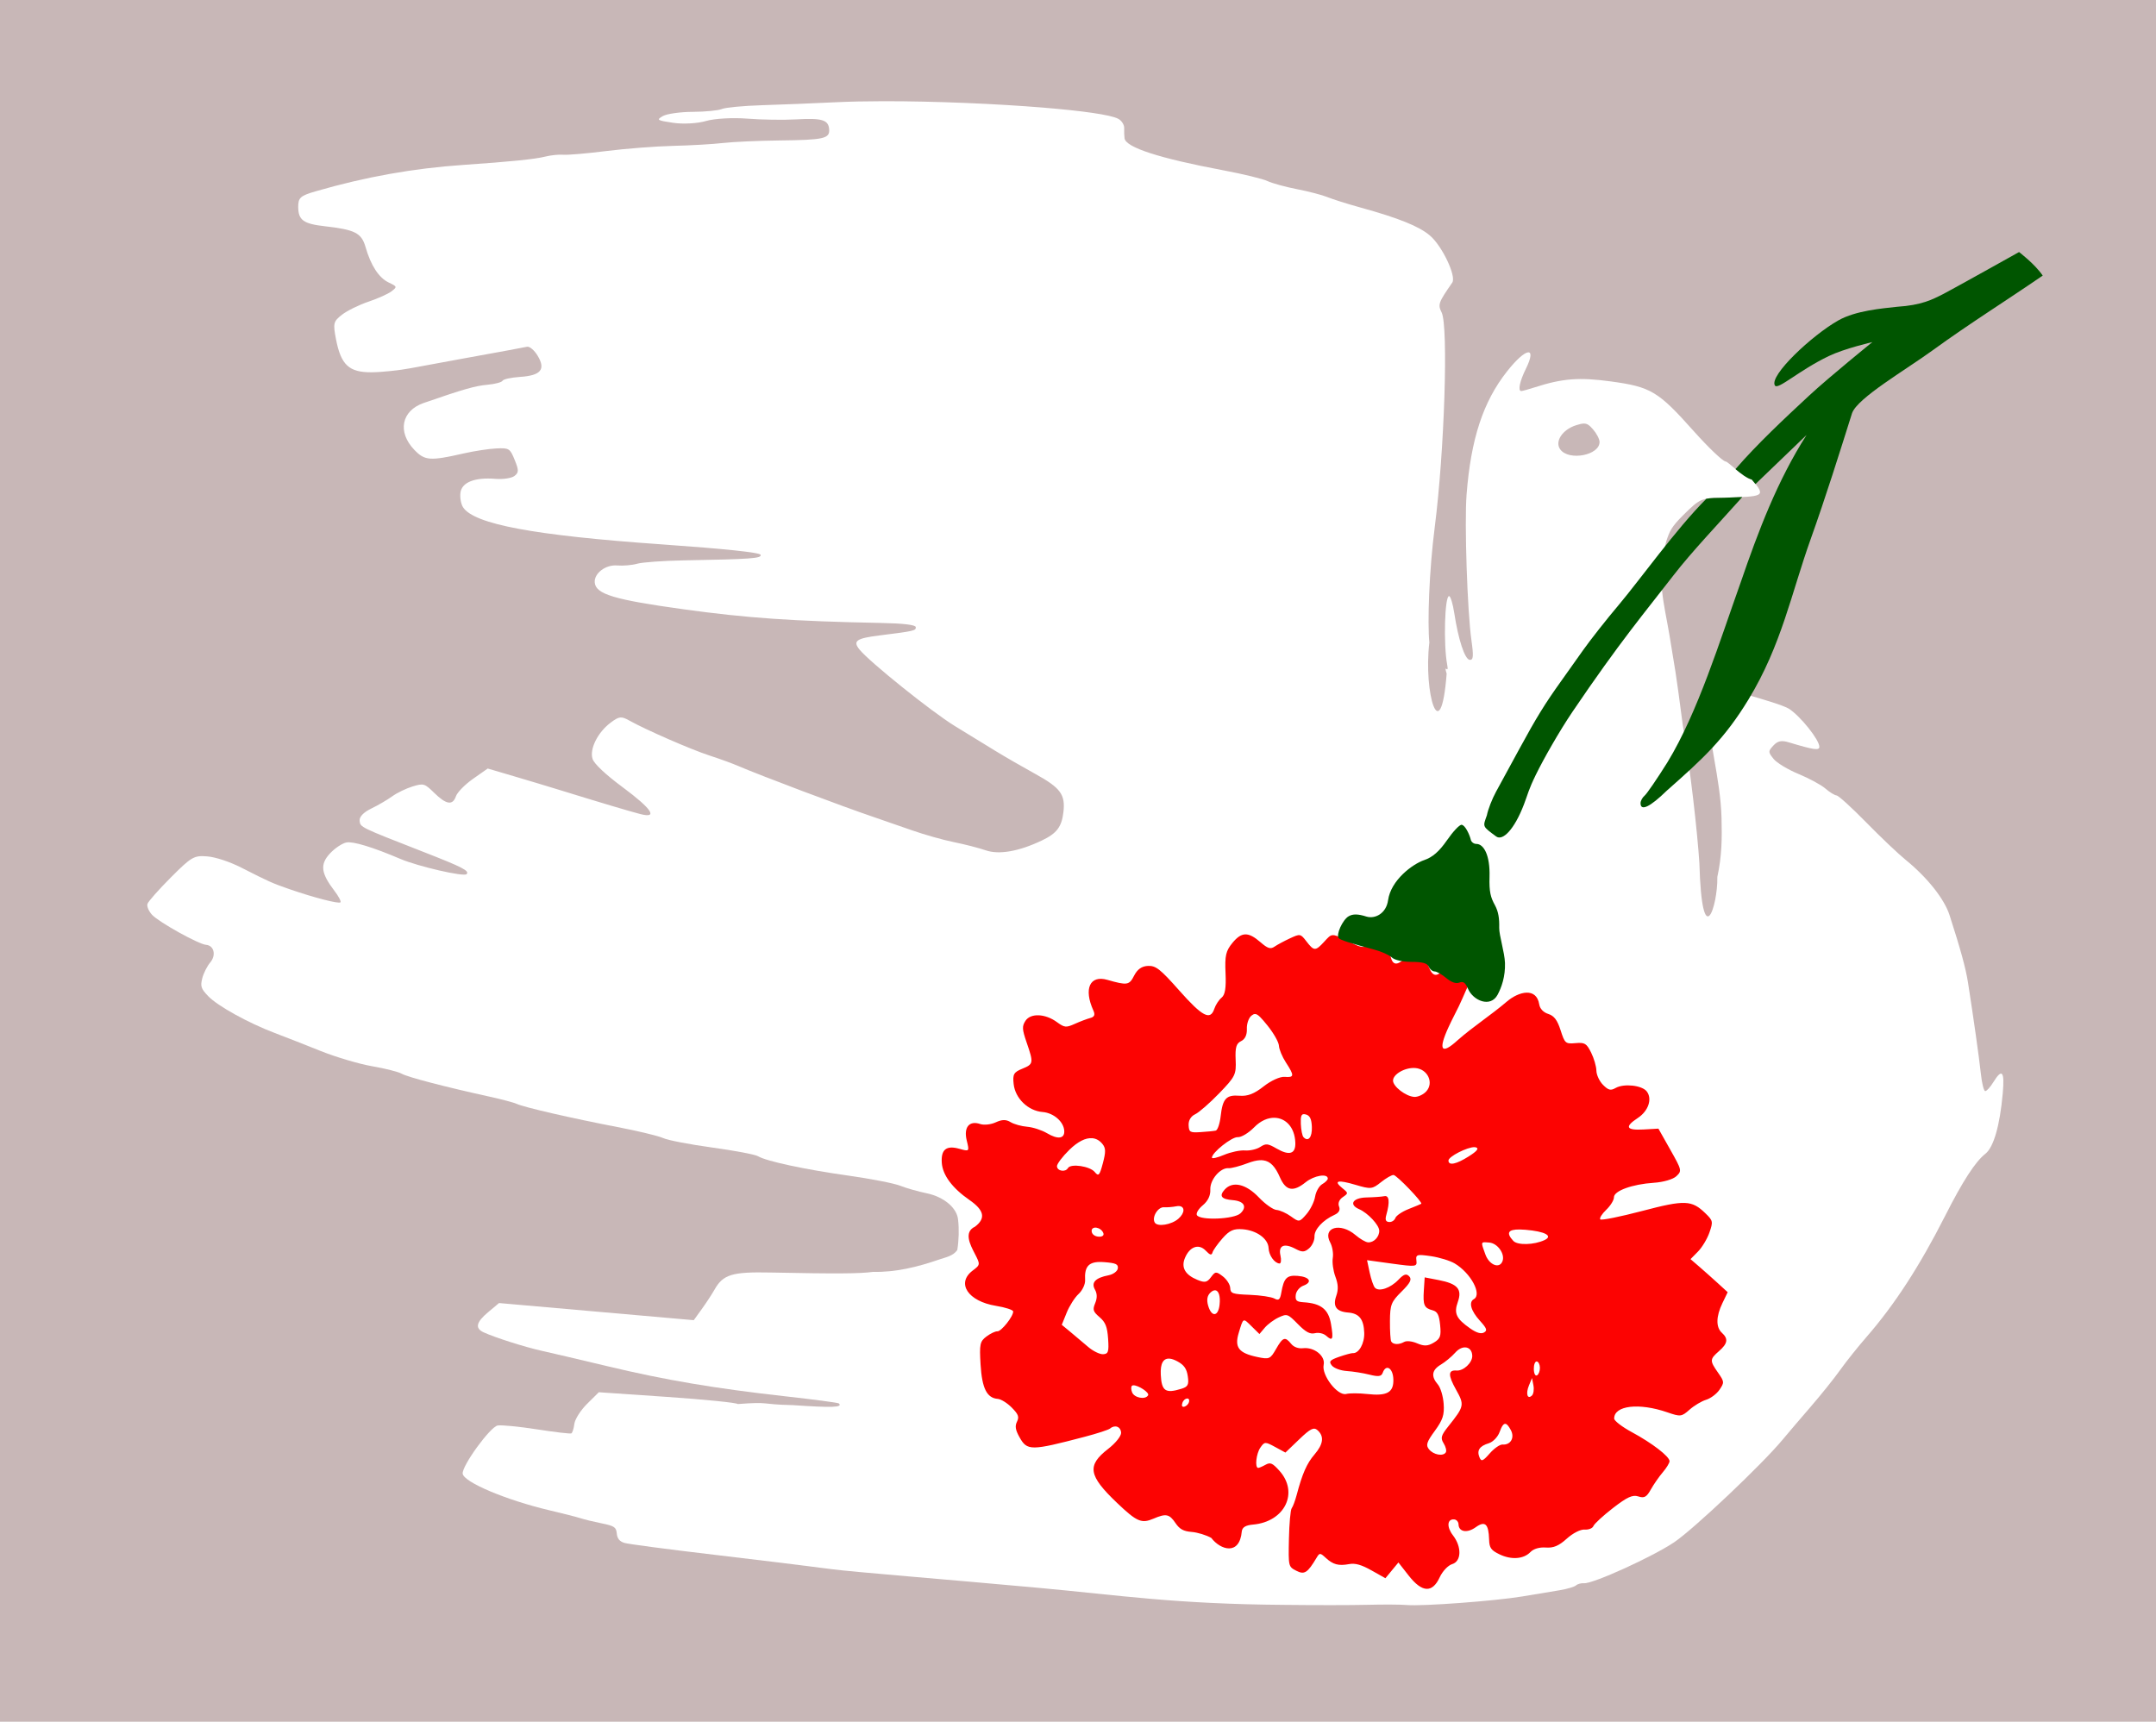 <?xml version="1.0" encoding="UTF-8"?>
<svg width="154.81mm" height="123.64mm" version="1.1" viewBox="0 0 154.81 123.64" xmlns="http://www.w3.org/2000/svg">
<g transform="translate(-597.05 -243.64)">
<rect x="597.05" y="243.64" width="154.81" height="123.64" fill="#c8b7b7"/>
<path transform="scale(.265)" d="m2492.3 946.82v4e-3c-4.663 8e-3 -9.027 0.097-12.85 0.281-5.992 0.289-14.983 0.65-19.98 0.803-4.997 0.152-9.878 0.615-10.848 1.027-0.969 0.412-4.524 0.758-7.898 0.77-3.375 0.011-7.019 0.529-8.098 1.147-1.809 1.037-1.592 1.176 2.842 1.83 2.67 0.394 6.601 0.172 8.859-0.5 2.237-0.665 7.234-0.949 11.125-0.639 3.884 0.311 9.863 0.402 13.291 0.205 7.027-0.405 8.764 0.122 8.945 2.713 0.175 2.492-1.478 2.861-13.418 2.996-5.741 0.065-12.666 0.377-15.389 0.693-2.722 0.316-8.801 0.665-13.51 0.777-4.708 0.112-12.824 0.741-18.035 1.397-5.209 0.655-10.468 1.106-11.69 1.004-1.221-0.102-3.445 0.13-4.941 0.518-2.615 0.676-9.611 1.385-22.066 2.234-13.62 0.929-26.505 3.23-40.041 7.144-4.181 1.209-4.789 1.748-4.777 4.238 0.015 3.577 1.403 4.59 7.182 5.242 8.193 0.925 9.966 1.827 11.057 5.621 1.451 5.047 3.606 8.348 6.275 9.625 2.312 1.106 2.336 1.174 0.77 2.391-0.887 0.689-3.704 1.955-6.256 2.812-2.551 0.858-5.775 2.445-7.166 3.529-2.329 1.815-2.456 2.336-1.621 6.652 1.347 6.961 3.526 8.986 9.631 8.947 2.71-0.017 7.49-0.518 10.621-1.109 3.132-0.591 9.051-1.681 13.154-2.424 11.776-2.131 17.035-3.102 18.367-3.389 0.679-0.146 1.969 0.951 2.865 2.438 2.239 3.712 0.873 5.364-4.742 5.734-2.414 0.159-4.561 0.626-4.77 1.043-0.21 0.416-2.07 0.908-4.135 1.09-3.262 0.289-6.505 1.217-17.238 4.938-6.036 2.092-7.175 7.86-2.529 12.699 2.829 2.947 4.232 3.051 13.357 0.973 2.865-0.652 6.849-1.264 8.852-1.355 3.477-0.159 3.703-0.016 4.984 3.117 1.148 2.807 1.136 3.432-0.084 4.355-0.783 0.593-3.094 0.939-5.137 0.77-5.575-0.462-9.085 0.918-9.473 3.721-0.181 1.314 0.135 3.105 0.703 3.98 2.992 4.594 19.194 7.621 53.715 10.045 17.25 1.211 26.711 2.208 26.914 2.834 0.315 0.977-2.552 1.184-20.822 1.512-5.562 0.1-11.234 0.508-12.604 0.904-1.369 0.397-3.827 0.609-5.461 0.475-3.127-0.258-6.279 2.151-6.057 4.625 0.283 3.158 5.216 4.643 24.09 7.254 17.125 2.369 29.609 3.233 53.394 3.699 6.183 0.121 9.463 0.513 9.504 1.137 0.064 0.959-0.418 1.069-9.928 2.258-6.169 0.771-7.188 1.49-5.35 3.781 2.679 3.34 19.578 16.906 25.824 20.738 3.511 2.154 8.488 5.207 11.062 6.783 2.573 1.575 7.405 4.362 10.738 6.197 6.875 3.787 8.212 5.601 7.656 10.365-0.469 4.02-1.8 5.769-5.857 7.699-6.238 2.968-11.601 3.904-15.207 2.656-1.852-0.641-5.727-1.637-8.611-2.215-2.885-0.578-8.031-2.032-11.436-3.231-3.407-1.199-7.987-2.788-10.178-3.529-8.586-2.906-31.021-11.366-36.986-13.947-1.483-0.642-4.903-1.882-7.6-2.756-4.965-1.609-17.353-7.014-21.791-9.508-2.137-1.201-2.72-1.132-5.008 0.58-3.509 2.626-5.775 7.17-4.91 9.838 0.428 1.319 3.538 4.244 8.146 7.662 7.975 5.915 9.702 8.552 4.775 7.275-2.985-0.773-11.141-3.205-21.109-6.291-3.187-0.987-9.04-2.75-13.004-3.918l-7.213-2.125-3.981 2.795c-2.187 1.534-4.271 3.658-4.633 4.719-0.874 2.562-2.626 2.282-5.908-0.939-2.582-2.534-2.863-2.617-5.85-1.711-1.725 0.523-4.205 1.726-5.51 2.672-1.304 0.945-3.868 2.441-5.695 3.324-2.091 1.012-3.25 2.238-3.133 3.311 0.192 1.763 0 1.667 17.281 8.422 10.671 4.17 12.539 5.133 11.703 6.029-0.726 0.778-13.141-2.078-17.961-4.133-7.419-3.163-12.754-4.793-14.582-4.453-1.148 0.213-3.178 1.569-4.508 3.014-2.71 2.943-2.417 5.303 1.238 10.088 1.128 1.476 1.866 2.881 1.643 3.123-0.433 0.468-7.208-1.281-13.83-3.57-4.58-1.584-5.604-2.042-13.027-5.826-3.137-1.599-6.986-2.87-9.242-3.053-3.594-0.291-4.282 0.11-9.84 5.682-3.278 3.287-6.138 6.513-6.361 7.176-0.221 0.663 0.344 2.007 1.26 2.986 1.874 2.005 12.59 7.96 14.613 8.123 2.168 0.174 2.799 2.813 1.143 4.766-0.846 0.997-1.823 2.935-2.17 4.309-0.546 2.16-0.33 2.808 1.6 4.824 2.551 2.666 10.866 7.27 18.016 9.977 2.688 1.018 8.288 3.215 12.445 4.883 4.153 1.667 10.452 3.532 14 4.145 3.547 0.612 7.142 1.523 7.99 2.025 1.515 0.897 11.857 3.596 23.797 6.213 3.328 0.729 6.649 1.613 7.381 1.963 1.868 0.894 14.996 3.915 27.193 6.258 5.667 1.088 11.29 2.444 12.5 3.014 1.209 0.569 7.164 1.716 13.232 2.549 6.066 0.832 11.648 1.887 12.406 2.344 2.266 1.364 12.676 3.6 24.486 5.264 6.101 0.859 12.431 2.095 14.068 2.746 1.637 0.651 4.845 1.566 7.129 2.033 4.733 0.967 8.351 4.04 8.565 7.271 0.281 2.419 0.205 5.512-0.223 8.113-1.108 1.642-3.181 1.978-4.936 2.586-5.731 1.986-11.744 3.485-17.889 3.34-3.512 0.495-10.069 0.537-27.797 0.174-10.422-0.213-12.839 0.527-15.158 4.637-0.683 1.21-2.229 3.571-3.436 5.244l-2.189 3.037-52.764-4.643-2.975 2.492c-3.226 2.705-3.589 4.343-1.209 5.439 3.074 1.417 11.103 3.975 15.643 4.984 2.564 0.57 10.606 2.457 17.867 4.193 15.738 3.763 29.067 6.019 48.211 8.16 7.795 0.872 14.335 1.74 14.539 1.932 1.156 1.082-1.782 1.194-12.438 0.465-9.337-0.211-5.859-0.97-14.939-0.297-0.37-0.367-8.991-1.236-19.162-1.932l-18.5-1.266-3.174 3.143c-1.743 1.725-3.297 4.168-3.455 5.432-0.157 1.263-0.525 2.421-0.814 2.574-0.29 0.154-4.479-0.338-9.311-1.092-4.834-0.754-9.629-1.224-10.652-1.043-2.023 0.356-9.707 10.935-9.482 13.045 0.245 2.299 11.807 7.177 23.564 9.947 3.687 0.869 7.465 1.833 8.395 2.144 0.93 0.311 3.473 0.926 5.652 1.369 3.492 0.709 3.984 1.036 4.148 2.773 0.13 1.371 0.76 2.142 2.078 2.541 1.04 0.315 11.914 1.75 24.16 3.189 12.236 1.439 26.691 3.212 32.129 3.941 5.435 0.729 30.712 2.732 56.096 5.057 21.547 1.973 36.777 4.39 66.326 4.6 8.231 0.099 18.441 0.093 22.69-0.016 4.248-0.108 9.013-0.084 10.586 0.057 4.21 0.371 23.793-1.081 31.279-2.32 3.572-0.591 8.14-1.35 10.15-1.686 2.011-0.336 3.999-0.927 4.418-1.312 0.419-0.386 1.41-0.653 2.201-0.59 2.392 0.186 18.579-7.181 24.418-11.117 5.297-3.571 23.741-21.017 29.354-27.777 1.512-1.821 4.981-5.889 7.711-9.043 2.735-3.159 6.286-7.592 7.889-9.848 1.605-2.259 4.823-6.29 7.15-8.961 7.572-8.69 14.406-19.213 21.314-32.846 4.771-9.414 8.154-14.634 10.877-16.775 2.24-1.761 3.932-7.634 4.715-16.389 0.535-5.984-0.188-6.855-2.533-3.047-0.847 1.376-1.846 2.478-2.221 2.447-0.374-0.03-0.904-2.14-1.176-4.691-0.462-4.326-2.015-15.332-3.496-24.777-0.601-3.833-1.992-8.915-4.988-18.211-1.424-4.417-6.018-10.206-11.918-15.008-2.041-1.661-6.857-6.236-10.709-10.174-3.86-3.946-7.46-7.221-7.992-7.264-0.532-0.046-1.896-0.891-3.033-1.877-1.137-0.987-4.415-2.761-7.281-3.943-2.869-1.183-5.914-3.029-6.766-4.101-1.479-1.861-1.48-2.03-0.029-3.609 1.143-1.244 2.183-1.459 4.158-0.863 6.78 2.044 8.291 2.265 8.291 1.217 0-1.892-5.077-8.258-8.238-10.32-2.957-1.8-21.922-6.643-21.922-6.643s-0.347 2.75-0.316 4.131c0.251 10.764 3.684 21.293 3.967 32.057 0.141 5.357 0.126 10.283-1.133 16.037 0.154 7.872-4.159 21.219-4.865-3.738-0.533-8.299-2.436-25.459-4.516-37.539-0.818-6.33-1.708-12.795-1.973-14.35-0.265-1.556-0.99-5.986-1.611-9.846-1.457-8.737-3.673-15.566-0.881-25.465 0.903-2.694 1.314-3.862 4.643-7.148 4.581-4.523 4.816-4.621 11.041-4.664 10.376-0.413 11.686-0.124 7.517-4.941-2.474-0.611-6.336-4.827-7.113-4.893-0.777-0.065-4.691-3.796-8.707-8.303-9.556-10.723-11.54-11.914-22.348-13.389-8.6-1.173-13.111-0.831-20.562 1.565-1.841 0.592-3.541 1.06-3.777 1.041-0.94-0.079-0.389-2.673 1.289-6.07 3.073-6.221 0.035-5.787-5.113 0.729-6.497 8.223-9.803 18.318-10.973 33.398-0.598 7.718 0.203 31.601 1.316 39.469 0.613 4.336 0.522 5.397-0.459 5.318-1.327-0.109-3.091-5.448-4.197-12.711-0.378-2.479-1.004-4.534-1.393-4.568-1.199-0.099-1.558 13.142-0.512 18.635 0.543 2.853-1.079-0.726-0.152 2.4-1.606 20.785-6.331 5.335-4.688-8.463-0.532-5.362-0.078-19.292 1.463-31.293 2.62-20.411 3.729-54.398 1.865-58.146-1.068-2.147-0.889-2.653 2.877-8.084 1.177-1.698-2.739-9.957-6.061-12.77-2.961-2.507-8.445-4.717-18.826-7.586-3.517-0.972-7.535-2.24-8.93-2.814-1.395-0.575-5.099-1.543-8.23-2.15-3.132-0.607-6.736-1.596-8.006-2.199-1.27-0.603-6.627-1.91-11.906-2.902-17.434-3.278-26.489-6.207-26.838-8.688-0.085-0.629-0.13-1.875-0.096-2.769 0.035-0.894-0.692-2.028-1.613-2.519-2.061-1.099-9.901-2.168-20.188-3.016v-4e-3c-12.865-1.059-29.551-1.767-43.541-1.744zm189.9 87.355c0.911 0 1.502 0.47 2.459 1.566 0.966 1.106 1.764 2.636 1.775 3.4 0.055 3.627-8.289 5.237-10.643 2.055-1.569-2.122 0.541-5.367 4.274-6.562 0.925-0.296 1.589-0.459 2.135-0.459z" fill="#fff" stroke-width=".995"/>
<path transform="scale(.265)" d="m2624.1 1175.2c-1.642 1.928-4.322-0.122-6.479-1.136-3.898-1.831-3.783-1.651-5.837 0.578-2.337 2.534-2.728 2.521-4.783-0.15-1.595-2.073-1.696-2.091-4.455-0.81-1.552 0.72-3.429 1.728-4.176 2.242-1.09 0.751-1.841 0.517-3.809-1.191-3.328-2.889-5.122-2.841-7.613 0.195-1.777 2.166-2.067 3.439-1.857 8.172 0.179 4.05-0.117 5.887-1.074 6.66-0.727 0.587-1.615 1.95-1.975 3.031-1.073 3.223-3.228 2.094-9.504-4.992-5.122-5.783-6.332-6.736-8.449-6.65-1.69 0.068-2.882 0.905-3.773 2.648-1.324 2.591-1.853 2.673-7.254 1.131-4.757-1.358-6.46 2.419-3.773 8.338 0.51 1.124 0.265 1.709-0.836 1.996-0.856 0.224-2.736 0.933-4.178 1.58-2.406 1.079-2.804 1.043-4.891-0.476-3.165-2.303-7.111-2.466-8.498-0.35-0.968 1.477-0.927 2.291 0.301 5.859 1.93 5.609 1.884 5.886-1.174 7.137-2.319 0.948-2.626 1.499-2.336 4.152 0.423 3.889 3.918 7.263 7.838 7.576 2.991 0.239 5.731 2.621 5.873 5.104 0.122 2.139-1.72 2.396-4.66 0.648-1.412-0.839-3.833-1.63-5.381-1.756-1.547-0.124-3.575-0.69-4.504-1.254-1.235-0.749-2.319-0.733-4.033 0.061-1.289 0.598-3.182 0.799-4.207 0.449-2.96-1.01-4.513 0.891-3.641 4.451 0.741 3.024 0.736 3.031-2.018 2.26-3.51-0.983-4.983 0.195-4.742 3.789 0.224 3.343 2.846 6.869 7.496 10.088 4.019 2.783 4.475 4.982 1.508 7.231-3.142 1.447-1.266 4.97-0.098 7.24 1.563 3.026 1.558 3.078-0.545 4.666-4.513 3.408-1.249 8.325 6.32 9.549 2.537 0.41 4.634 1.094 4.66 1.52 0.081 1.299-3.234 5.469-4.279 5.387-0.541-0.044-1.873 0.59-2.957 1.404-1.773 1.331-1.921 2.091-1.596 7.584 0.397 6.493 1.704 9.089 4.684 9.322 0.864 0.066 2.561 1.127 3.772 2.355 1.798 1.824 2.055 2.522 1.414 3.818-0.591 1.196-0.427 2.221 0.662 4.174 2.102 3.769 3.031 3.765 17.717-0.088 3.351-0.879 6.43-1.883 6.842-2.23 1.32-1.114 2.901-0.515 2.99 1.135 0.048 0.892-1.49 2.82-3.481 4.361-5.851 4.529-5.407 7.229 2.375 14.652 5.364 5.117 6.633 5.669 9.869 4.283 3.417-1.463 4.305-1.283 5.998 1.223 1.092 1.615 2.162 2.197 4.346 2.367 1.593 0.124 3.994 0.86 5.336 1.633 2.476 3.263 7.663 4.872 8.258-1.779 0.138-1.12 1.046-1.671 3.043-1.846 8.622-0.756 12.498-8.684 7.115-14.627-1.884-2.08-2.432-2.308-3.758-1.566-0.853 0.477-1.741 0.852-1.975 0.834-0.932-0.073-0.515-3.889 0.602-5.492 1.141-1.638 1.308-1.646 3.994-0.185l2.799 1.521 3.727-3.572c3.048-2.924 3.957-3.381 4.967-2.492 1.859 1.636 1.593 3.784-0.81 6.576-2.091 2.429-3.293 5.163-4.844 11.006-0.408 1.539-1.01 3.144-1.336 3.566-0.326 0.423-0.666 4.169-0.752 8.315-0.157 7.465-0.145 7.519 1.973 8.617 2.224 1.153 3.055 0.623 5.527-3.525 0.805-1.351 0.966-1.348 2.453 0.023 2.007 1.851 3.474 2.245 6.348 1.713 1.661-0.308 3.317 0.16 6.066 1.703l3.777 2.123 1.758-2.133 1.764-2.135 2.785 3.557c3.631 4.633 6.407 4.781 8.41 0.447 0.758-1.639 2.255-3.22 3.369-3.557 2.525-0.762 2.635-4.669 0.215-7.801-1.749-2.263-1.582-4.469 0.33-4.32 0.629 0.048 1.159 0.651 1.178 1.338 0.057 2.065 2.335 2.455 4.644 0.797 2.549-1.83 3.514-0.95 3.641 3.32 0.066 2.255 0.51 2.892 2.769 3.992 3.233 1.575 6.579 1.334 8.443-0.609 0.833-0.868 2.461-1.344 4.15-1.213 2.07 0.161 3.523-0.453 5.68-2.4 1.665-1.503 3.732-2.554 4.851-2.467 1.073 0.083 2.139-0.346 2.371-0.955 0.232-0.61 2.617-2.807 5.303-4.885 3.857-2.984 5.308-3.648 6.865-3.139 1.616 0.529 2.232 0.188 3.393-1.889 0.78-1.396 2.239-3.498 3.244-4.67 1.006-1.173 1.825-2.524 1.82-3.002-0.015-1.27-4.72-4.894-10.199-7.851-2.631-1.421-4.792-3.074-4.801-3.674-0.054-3.564 6.723-4.365 14.418-1.703 3.552 1.229 3.843 1.192 6.002-0.723 1.249-1.107 3.273-2.316 4.498-2.686 1.226-0.37 2.856-1.594 3.623-2.723 1.336-1.965 1.319-2.167-0.402-4.623-2.277-3.25-2.261-3.63 0.252-5.826 2.372-2.073 2.578-3.348 0.799-4.971-1.659-1.514-1.61-4.419 0.141-8.047l1.426-2.957-2.688-2.457c-1.48-1.353-3.746-3.37-5.035-4.481l-2.346-2.022 2.018-2.049c1.111-1.128 2.507-3.449 3.102-5.158 1.025-2.949 0.969-3.22-1.072-5.201-3.727-3.619-5.569-3.689-17.158-0.643-5.951 1.564-11.053 2.59-11.34 2.279-0.288-0.311 0.432-1.474 1.598-2.586 1.166-1.113 2.111-2.641 2.1-3.394-0.026-1.745 4.924-3.551 10.809-3.941 2.594-0.172 5.22-0.939 6.109-1.785 1.525-1.451 1.484-1.619-1.65-7.178l-3.219-5.709-4.045 0.229c-4.701 0.263-5.193-0.714-1.557-3.103 2.885-1.895 4.002-5.188 2.443-7.215-1.281-1.666-6.194-2.203-8.447-0.924-1.337 0.759-1.934 0.612-3.393-0.842-0.975-0.972-1.788-2.71-1.807-3.863-0.019-1.154-0.661-3.36-1.428-4.9-1.237-2.485-1.718-2.774-4.234-2.555-2.711 0.237-2.895 0.078-4.035-3.486-0.885-2.765-1.756-3.919-3.342-4.424-1.33-0.423-2.261-1.409-2.449-2.594-0.743-4.68-5.528-3.531-8.785-0.748-4.288 3.664-9.146 6.785-13.307 10.449-4.489 4.112-5.347 2.694-2.477-3.539 1.116-2.422 1.88-3.763 2.791-5.658 1.395-2.903 2.518-5.944 4.096-8.752 1.071-2.98-3.135-6.028-5.788-4.83-6.997 12.191-6.124-1.371-8.984-1.727s-7.494 8.908-8.129-0.469c-0.683-3.57-2.108-4.859-5.399-1.097zm-31.104 18.993c0.097-0.011 0.195 0 0.297 0.021 0.68 0.158 1.519 1.056 3.162 3.09 1.659 2.053 3.064 4.523 3.104 5.49 0.049 0.967 0.898 3.004 1.887 4.525 2.343 3.604 2.298 4.111-0.338 3.9-1.251-0.101-3.707 1.016-5.703 2.592-2.532 1.998-4.331 2.697-6.496 2.523-3.633-0.291-4.601 0.76-5.141 5.564-0.227 2.022-0.83 3.769-1.34 3.885-0.509 0.116-2.348 0.298-4.084 0.408-2.893 0.183-3.165 0.026-3.256-1.885-0.061-1.283 0.616-2.416 1.762-2.947 1.024-0.475 3.951-3.028 6.508-5.674 4.371-4.522 4.648-5.085 4.473-9.08-0.147-3.37 0.164-4.439 1.479-5.074 1.066-0.514 1.627-1.703 1.558-3.305-0.059-1.378 0.495-2.992 1.23-3.584 0.328-0.264 0.607-0.426 0.898-0.451zm43.52 14.631c3.356 0.27 5.092 4.003 2.953 6.338-0.819 0.894-2.3 1.562-3.291 1.482-2.269-0.182-5.652-2.775-5.703-4.375-0.056-1.762 3.281-3.667 6.041-3.445zm-30.049 12.504c0.121 0.011 0.256 0.042 0.404 0.082 1.075 0.296 1.528 1.245 1.609 3.369 0.108 2.819-0.979 4.146-2.269 2.777-0.332-0.353-0.657-1.973-0.721-3.6-0.08-2.057 0.127-2.716 0.977-2.629zm-8.074 0.979c2.982 0.077 5.443 2.537 5.607 6.713 0.122 3.081-1.592 3.634-5.057 1.633-2.411-1.393-2.921-1.444-4.457-0.438-0.953 0.625-2.806 1.052-4.121 0.947-1.315-0.105-3.864 0.431-5.662 1.191-1.798 0.76-3.281 1.108-3.297 0.769-0.062-1.345 5.408-5.694 7.004-5.566 0.935 0.073 2.934-1.127 4.443-2.67 1.773-1.812 3.75-2.626 5.539-2.58zm-49.451 5.529c1.066 0.087 2.009 0.601 2.785 1.555 0.921 1.132 0.943 2.134 0.121 5.234-0.882 3.329-1.168 3.639-2.193 2.383-1.304-1.598-6.52-2.368-7.268-1.072-0.684 1.187-2.899 0.825-2.975-0.486-0.034-0.613 1.475-2.618 3.357-4.459 2.278-2.228 4.396-3.292 6.172-3.154zm103.61 2.432c0.128 0 0.243 0.019 0.34 0.047 0.957 0.271 0.371 1.019-1.935 2.475-3.351 2.115-5.426 2.543-5.465 1.133-0.03-1.111 5.131-3.701 7.061-3.656zm-58.148 3.539c0.32-0.015 0.624 0 0.914 0.035 1.934 0.254 3.245 1.704 4.506 4.594 1.605 3.679 3.595 4.06 6.971 1.342 2.281-1.837 5.952-2.456 6.006-1.014 0.015 0.36-0.665 1.047-1.508 1.527-0.842 0.481-1.712 2.004-1.935 3.385-0.222 1.379-1.276 3.519-2.344 4.754-1.892 2.188-1.996 2.203-4.182 0.615-1.233-0.896-3.002-1.69-3.93-1.764-0.927-0.072-3.069-1.59-4.762-3.371-3.499-3.682-7.122-4.528-9.268-2.164-1.601 1.764-0.935 2.636 2.193 2.885 3.052 0.243 3.951 1.806 2.059 3.576-1.706 1.595-10.859 1.979-11.787 0.494-0.309-0.493 0.406-1.699 1.588-2.68 1.4-1.162 2.111-2.644 2.037-4.252-0.123-2.658 2.706-5.981 4.943-5.803 0.724 0.056 3.037-0.546 5.141-1.344 1.297-0.492 2.398-0.771 3.357-0.816zm36.205 3.998c0.892 0.071 8.006 7.474 7.506 7.809-0.15 0.1-1.697 0.744-3.436 1.43-1.738 0.685-3.351 1.777-3.582 2.428-0.232 0.65-0.991 1.136-1.689 1.08-0.932-0.073-1.129-0.6-0.74-1.978 0.978-3.468 0.773-5.307-0.56-5.023-0.689 0.146-2.857 0.303-4.82 0.346-3.728 0.082-4.88 1.927-1.99 3.18 2.334 1.012 5.389 4.27 5.439 5.801 0.056 1.701-1.494 3.307-3.07 3.182-0.643-0.052-2.156-0.937-3.363-1.969-4.145-3.542-9.065-2.064-6.836 2.051 0.566 1.062 0.881 2.928 0.68 4.143-0.201 1.214 0.114 3.491 0.701 5.061 0.778 2.087 0.841 3.488 0.238 5.227-0.99 2.852 0.015 4.258 3.225 4.512 2.989 0.236 4.228 1.797 4.356 5.488 0.099 2.874-1.45 5.637-3.088 5.508-0.369-0.026-2.039 0.423-3.709 1.002-2.525 0.876-2.857 1.271-1.977 2.357 0.59 0.729 2.386 1.389 4.062 1.496 1.653 0.106 4.411 0.546 6.131 0.979 2.441 0.614 3.228 0.502 3.594-0.516 0.882-2.456 2.78-1.288 2.879 1.772 0.116 3.584-1.7 4.599-7.133 3.99h-0.012c-2.159-0.242-4.692-0.246-5.629-0.012-2.328 0.589-6.719-5.077-6.111-7.893 0.516-2.389-2.537-4.855-5.584-4.506-1.278 0.147-2.504-0.302-3.213-1.176-1.664-2.05-2.257-1.848-4.106 1.389-1.565 2.741-1.839 2.857-5.084 2.168-5.043-1.071-6.221-2.6-5.027-6.535 1.273-4.197 1.114-4.118 3.51-1.758l2.1 2.068 1.447-1.711c0.796-0.943 2.501-2.203 3.787-2.797 2.253-1.04 2.448-0.969 5.191 1.82 2.137 2.173 3.287 2.787 4.615 2.463 1.008-0.246 2.318 0.052 3.041 0.693 1.782 1.582 2.018 1.015 1.312-3.172-0.672-3.989-2.698-5.607-7.393-5.902-1.947-0.123-2.316-0.46-2.162-1.973 0.102-1.005 1.022-2.137 2.041-2.516 2.593-0.962 1.756-2.406-1.549-2.668-2.923-0.231-3.73 0.61-4.41 4.582-0.321 1.871-0.709 2.195-1.863 1.561-0.802-0.441-3.805-0.893-6.676-1.004-4.708-0.182-5.229-0.364-5.297-1.867-0.041-0.917-0.945-2.332-2.01-3.145-1.802-1.375-2.025-1.361-3.207 0.231-1.062 1.43-1.662 1.549-3.674 0.725-3.323-1.361-4.457-3.342-3.385-5.918 1.292-3.105 3.74-3.981 5.629-2.01 1.189 1.241 1.601 1.348 1.852 0.486 0.177-0.61 1.391-2.322 2.699-3.809 1.897-2.155 3.009-2.658 5.471-2.463 3.807 0.302 6.913 2.566 7.02 5.111 0.082 1.954 1.572 4.061 2.947 4.17 0.421 0.034 0.543-0.94 0.266-2.164-0.618-2.733 0.99-3.448 4.07-1.81 1.814 0.964 2.455 0.939 3.707-0.15 0.833-0.725 1.484-2.151 1.445-3.17-0.074-1.923 2.25-4.453 5.408-5.885 1.208-0.547 1.629-1.315 1.248-2.266-0.353-0.88 0.03-1.86 0.99-2.525 1.556-1.071 1.555-1.11-0.088-2.445-2.511-2.042-1.303-2.347 3.574-0.902 4.141 1.226 4.512 1.185 6.893-0.723 1.385-1.11 2.916-1.986 3.398-1.947zm-58.105 8.424c1.586 0.107 1.623 1.845-0.191 3.434-1.868 1.635-5.637 2.255-6.393 1.053-0.887-1.411 0.831-4.281 2.494-4.162 0.794 0.051 2.286-0.06 3.314-0.262 0.289-0.057 0.549-0.076 0.775-0.061zm-22.893 5.85c0.161-0.023 0.338-0.017 0.519 0.014 0.726 0.121 1.54 0.644 1.85 1.473 0.24 0.642-0.314 1.036-1.342 0.955-1.033-0.081-1.784-0.689-1.828-1.48-0.034-0.589 0.317-0.895 0.801-0.961zm115.2 0.498c0.457 0.011 0.969 0.029 1.535 0.076 5.301 0.438 7.582 1.665 5.188 2.789-2.856 1.341-7.327 1.459-8.473 0.225-1.987-2.143-1.452-3.129 1.75-3.092zm-9.56 3.463c0.144 0 0.314 0.01 0.512 0.018 0.226 0.019 0.487 0.038 0.787 0.062 2.247 0.178 4.307 3.065 3.59 5.025-0.798 2.184-3.612 1.076-4.656-1.836-0.976-2.721-1.239-3.256-0.232-3.271zm-17.328 3.467c0.165-6e-4 0.35 0.01 0.561 0.021 0.56 0.045 1.29 0.137 2.232 0.274 2.28 0.33 5.189 1.221 6.465 1.98 4.37 2.601 7.478 8.4 5.189 9.67-1.455 0.807-0.81 3.153 1.594 5.805 1.94 2.14 2.134 2.693 1.139 3.244-0.805 0.446-2.042 0.073-3.758-1.133-3.768-2.647-4.424-4.059-3.318-7.158 1.233-3.456-0.068-4.939-5.211-5.93l-3.769-0.725-0.227 3.5c-0.262 4.039 0.076 4.809 2.381 5.424 1.308 0.349 1.758 1.234 2.035 3.994 0.301 3.003 0.041 3.72-1.719 4.764-1.617 0.959-2.603 1.004-4.49 0.201-1.427-0.607-2.888-0.764-3.558-0.381-1.402 0.8-2.998 0.737-3.494-0.141-0.205-0.362-0.357-2.854-0.338-5.541 0.03-4.421 0.338-5.192 3.135-7.959 2.377-2.351 2.866-3.321 2.088-4.144-0.778-0.824-1.466-0.605-2.934 0.935-2.15 2.257-5.287 3.318-6.361 2.15-0.392-0.425-1.031-2.276-1.422-4.115l-0.713-3.348 6.801 0.938c6.494 0.894 6.789 0.854 6.57-0.85-0.136-1.065-0.03-1.477 1.123-1.48zm-87.053 1.877c0.43-0.011 0.9 0.011 1.414 0.047 3.113 0.246 3.775 0.558 3.615 1.705-0.106 0.771-1.241 1.605-2.519 1.853-3.553 0.69-4.755 1.958-3.678 3.875 0.617 1.096 0.639 2.284 0.066 3.678-0.735 1.791-0.58 2.282 1.189 3.797 1.603 1.373 2.089 2.609 2.314 5.861 0.243 3.508 0.042 4.119-1.371 4.18-0.911 0.039-2.728-0.854-4.041-1.986-1.313-1.133-3.458-2.942-4.766-4.02l-2.379-1.963 1.338-3.311c0.736-1.824 2.183-4.095 3.217-5.045 1.034-0.95 1.83-2.64 1.768-3.754-0.194-3.449 0.816-4.842 3.83-4.918zm31.492 7.678c0.879 0.141 1.363 1.591 1.109 3.904-0.358 3.268-2.178 3.417-3.094 0.254-0.447-1.543-0.26-2.68 0.574-3.496 0.53-0.519 1.01-0.724 1.41-0.66zm67.646 15.467c1.065 0.019 1.891 0.814 1.93 2.279 0.049 1.869-2.381 4.141-4.266 3.992-2.294-0.181-2.332 1.24-0.141 5.158 2.337 4.18 2.265 4.519-2.059 9.943-1.996 2.504-2.183 3.182-1.283 4.627 0.58 0.93 0.843 2.033 0.586 2.447-0.715 1.153-3.342 0.674-4.557-0.83-0.907-1.123-0.647-1.95 1.572-4.992 2.176-2.983 2.617-4.333 2.4-7.361-0.147-2.043-0.851-4.387-1.565-5.209-1.907-2.196-1.653-3.933 0.791-5.379 1.192-0.705 2.959-2.175 3.928-3.268 0.861-0.971 1.833-1.423 2.662-1.408zm-80.01 3.055c0.592 0.061 1.288 0.316 2.086 0.75 1.771 0.965 2.49 2.005 2.779 4.029 0.329 2.287 0.045 2.832-1.752 3.387-4.301 1.327-5.346 0.618-5.57-3.795-0.157-3.085 0.681-4.562 2.457-4.371zm99.408 0.754c0.457 0.038 0.847 0.797 0.865 1.69 0.019 0.892-0.334 1.826-0.785 2.074-0.465 0.256-0.839-0.475-0.865-1.688-0.026-1.177 0.328-2.112 0.785-2.076zm-1.275 4.492 0.383 2c0.211 1.099 0.026 2.332-0.404 2.742-1.233 1.166-1.728-0.501-0.81-2.728zm-107.98 1.975c1.297-0.011 4.406 1.955 3.947 2.728h-0.012c-0.727 1.225-3.679 0.683-4.303-0.791-0.299-0.727-0.334-1.537-0.064-1.799 0.095-0.093 0.243-0.136 0.428-0.139zm14.48 3.576c0.435-0.047 0.754 0.271 0.541 1-0.154 0.529-0.717 1.076-1.25 1.215-0.597 0.155-0.8-0.238-0.529-1.023 0.253-0.733 0.803-1.145 1.238-1.191zm86.318 6.865c0.424 0.072 0.882 0.646 1.451 1.709 1.093 2.042-0.074 4.067-2.244 3.897-0.707-0.055-2.275 1.029-3.482 2.406-1.865 2.128-2.281 2.284-2.783 1.055-0.767-1.879 0.011-3.042 2.535-3.812 1.122-0.342 2.434-1.699 2.914-3.019 0.579-1.592 1.065-2.328 1.609-2.234z" fill="#fc0302" stroke-width=".995"/>
<path transform="scale(.265)" d="m2800.1 987.7s-18.369 10.273-20.512 11.359c-3.023 1.532-5.902 3.044-12.537 3.473-4.024 0.455-11.157 1.013-15.896 3.682-7.16 4.031-18.844 15.002-17.209 17.648 0.804 1.301 6.426-4.052 14.609-7.98 4.289-2.059 11.795-3.779 11.795-3.779s-11.666 9.427-17.158 14.525c-6.829 6.34-14.083 13.128-19.926 19.892 1.423 1.192 3.094 2.503 4.402 2.826 0.406 0.469 0.713 0.851 1.012 1.228l13.844-13.303c-7.919 12.386-13.09 26.092-17.824 39.877-5.752 16.125-11.6 35.206-19.848 48.783-2.81 4.49-5.605 8.575-6.211 9.078-0.606 0.503-1.102 1.423-1.102 2.047 0 2.264 2.566 1.039 7.106-3.393 9.922-8.76 15.648-14.045 22.127-24.691 8.981-14.759 11.633-28.864 16.875-43.51 4.034-11.273 7.789-23.278 11.209-34.125 1.539-4.17 14.467-11.648 21.973-17.109 9.669-7.035 19.715-13.304 29.68-20.15-2.082-3.096-6.408-6.379-6.408-6.379zm-74.982 66.379c-1.361 0.07-2.943 0.128-4.967 0.209-2.175 0.015-3.621 0.047-4.781 0.27-8.343 8.378-17.954 21.893-23.68 28.693-3.346 3.961-7.722 9.517-9.723 12.346-2.001 2.829-4.698 6.627-5.992 8.438-4.343 6.074-6.657 9.828-11.16 18.106-2.462 4.527-5.358 9.842-6.432 11.81-1.074 1.968-2.188 4.839-2.477 6.379-1.107 3.154-1.33 2.909 2.523 5.748 1.742 1.257 4.88-1.802 7.525-8.711 1.127-2.942 1.165-3.811 3.236-8.053s6.373-11.81 9.875-16.984c12.949-19.133 19.687-27.032 27.459-37.094 4.837-6.263 12.371-14.179 18.592-21.156z" fill="#050" stroke-width=".823"/>
<path d="m702.01 302.87c-0.161-0.023-0.641 0.505-1.069 1.123-0.55 0.792-1.028 1.208-1.622 1.411-0.856 0.292-2.398 1.45-2.599 2.884-0.135 0.962-0.946 1.363-1.559 1.172-0.602-0.19-0.963-0.196-1.267-0.023-0.443 0.253-0.935 1.347-0.711 1.581 0.128 0.134 0.836 0.36 2.565 0.822 0.495 0.132 1.054 0.383 1.242 0.558 0.204 0.19 0.777 0.318 1.422 0.318 0.781 0 1.121 0.095 1.229 0.343 0.082 0.189 0.272 0.343 0.421 0.343 0.149 0 0.525 0.213 0.834 0.474 0.359 0.302 0.697 0.421 0.936 0.328 0.286-0.111 0.433-8e-3 0.627 0.442 0.369 0.856 1.613 1.38 2.123 0.432 0.289-0.537 0.562-1.316 0.532-2.282-0.023-0.749-0.426-2.004-0.414-2.523 0.015-0.652-0.048-1.156-0.31-1.633-0.305-0.557-0.417-0.949-0.386-2.033 0.046-1.577-0.425-2.362-0.941-2.362-0.206 0-0.393-0.157-0.414-0.348-0.104-0.375-0.395-0.99-0.64-1.025z" fill="#050" stroke-width=".211"/>
</g>
</svg>
